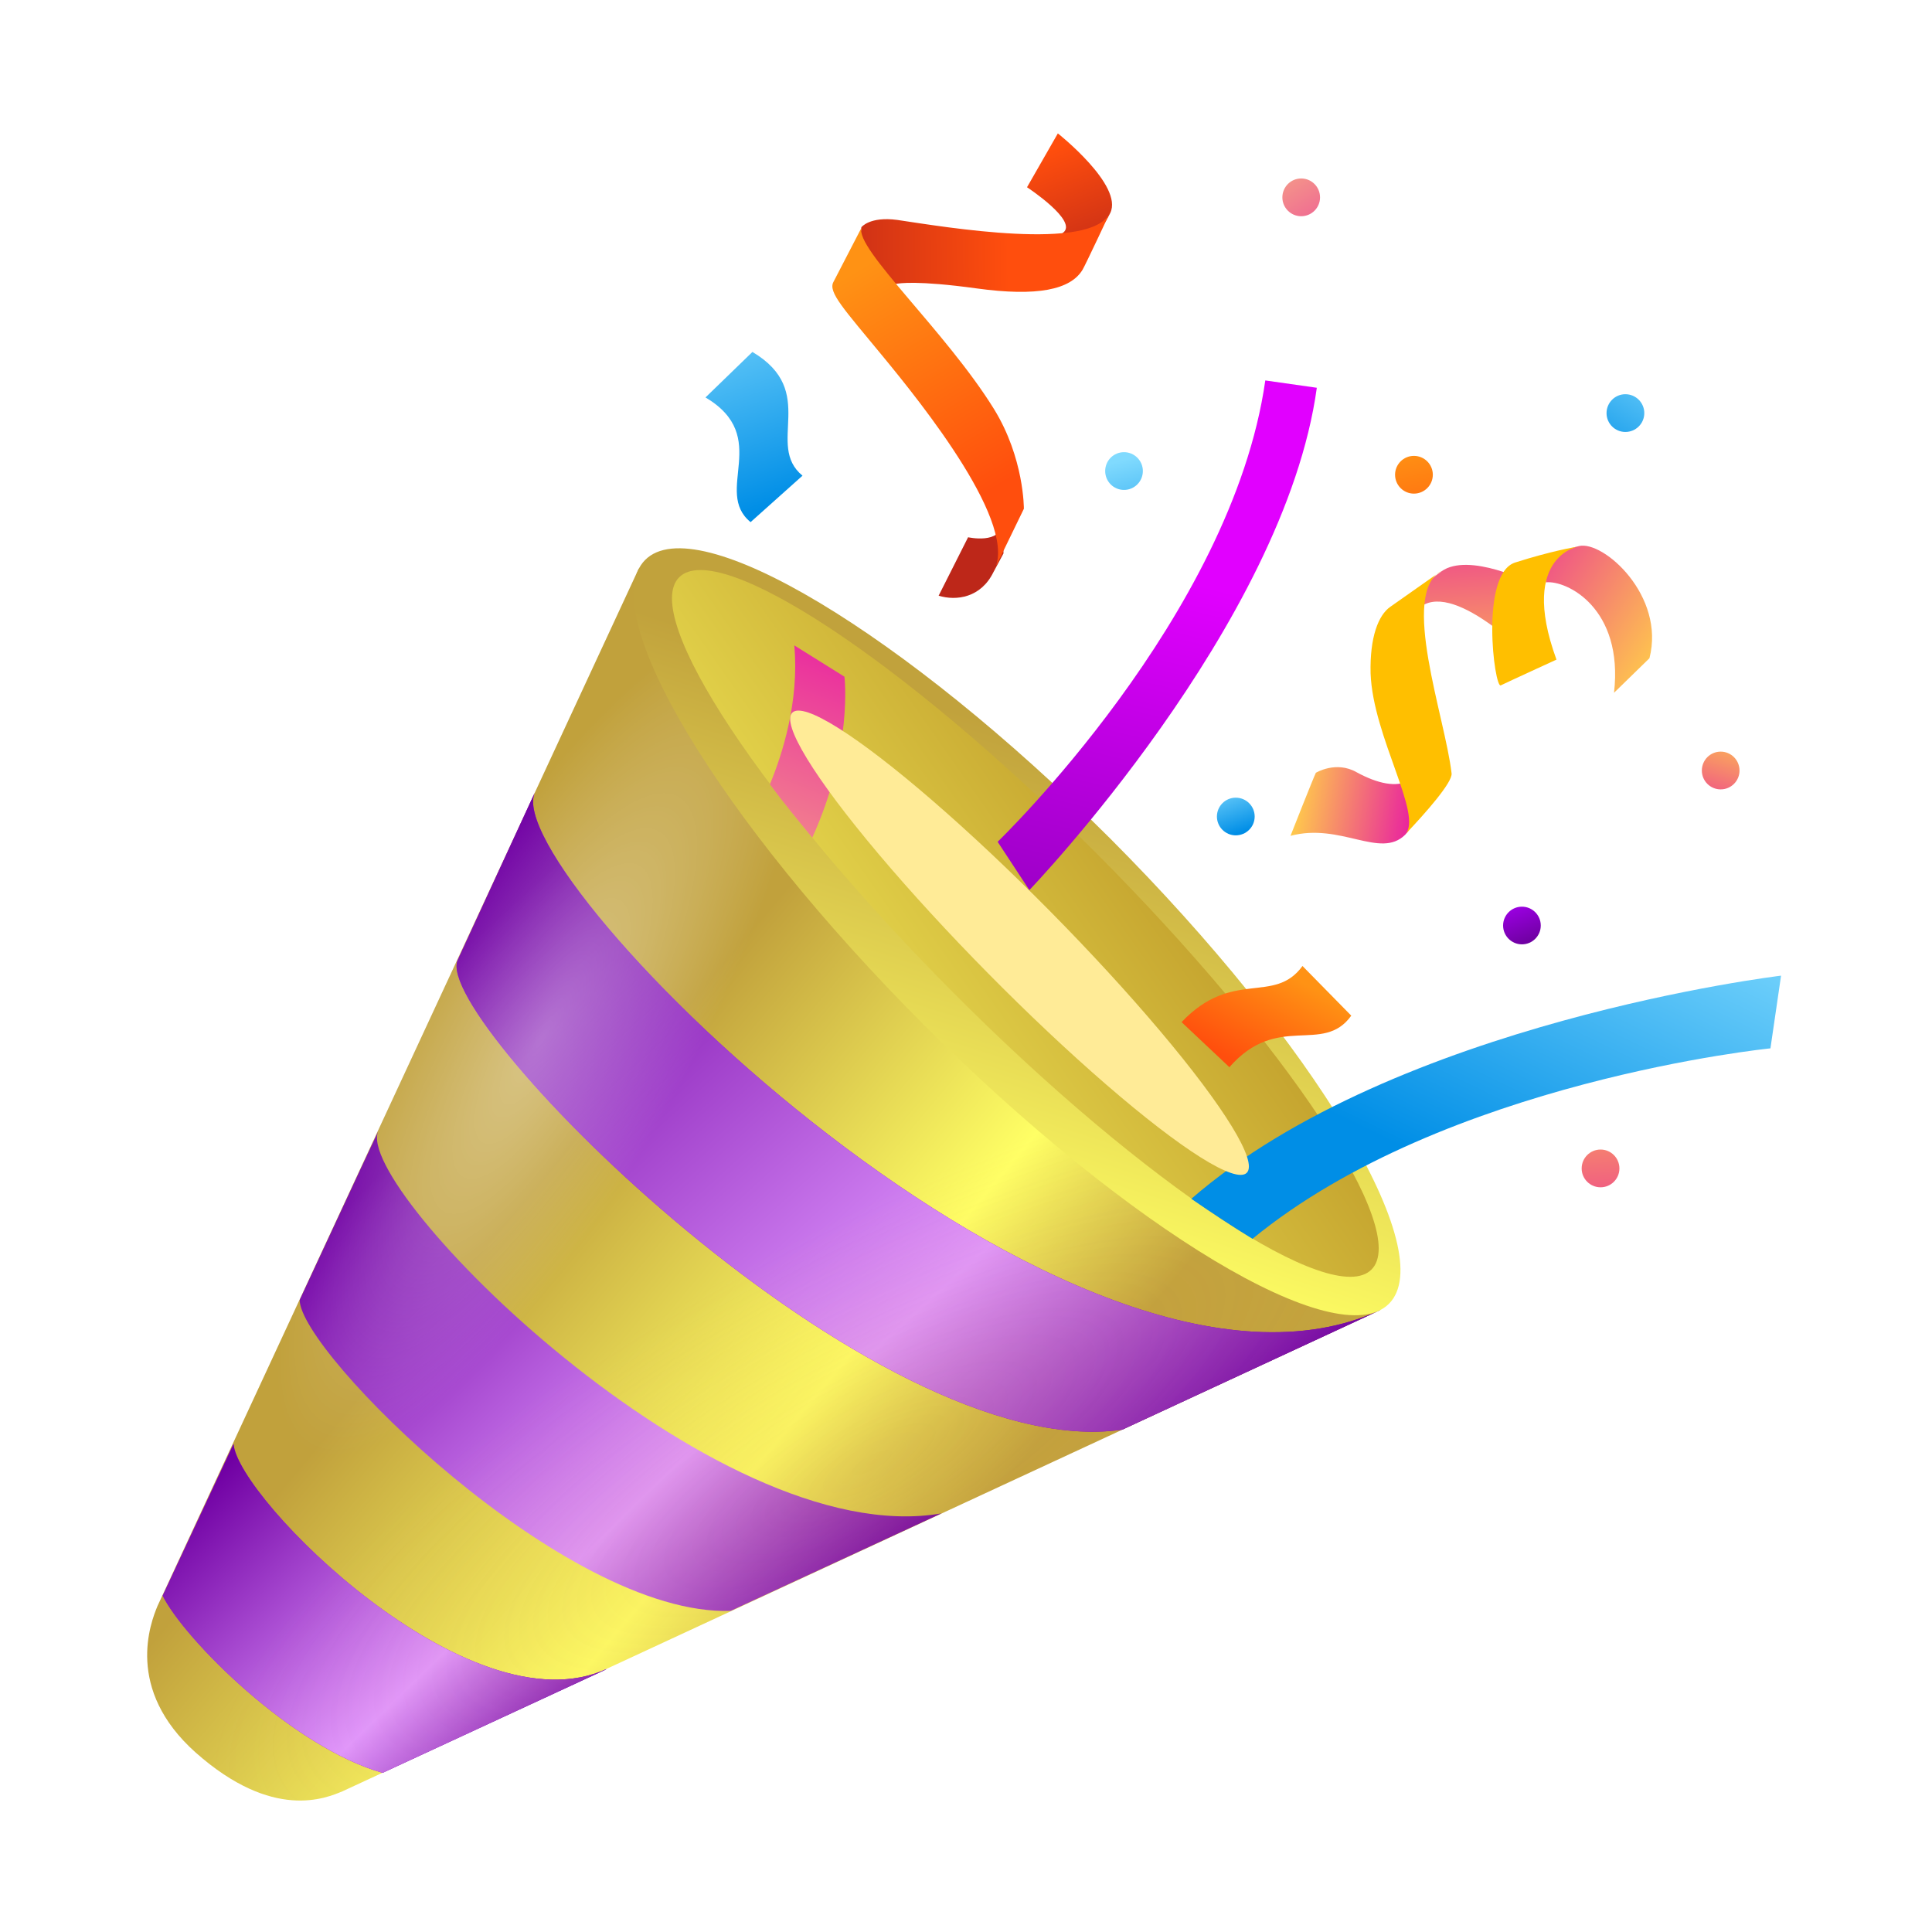 <svg width="24" height="24" viewBox="0 0 24 24" fill="none" xmlns="http://www.w3.org/2000/svg">
<path d="M4.255 22.252L17.146 16.274L7.935 7.063L1.957 19.949C1.872 20.154 1.546 20.983 2.432 21.772C3.392 22.623 4.049 22.337 4.255 22.252Z" fill="url(#paint0_linear_14700_4440)"/>
<path d="M6.644 9.846L5.684 11.931C5.376 12.68 10.85 18.206 13.941 17.76L17.147 16.274C13.347 18.029 6.176 10.863 6.644 9.846Z" fill="url(#paint1_linear_14700_4440)"/>
<path d="M6.644 9.846L5.684 11.931C5.376 12.68 10.85 18.206 13.941 17.76L17.147 16.274C13.347 18.029 6.176 10.863 6.644 9.846Z" fill="url(#paint2_linear_14700_4440)"/>
<path d="M4.7 14.051L4.477 14.526L3.723 16.148C3.717 16.788 7.014 20.08 9.077 20.011L11.694 18.8C8.86 19.291 4.374 14.743 4.7 14.051Z" fill="url(#paint3_linear_14700_4440)"/>
<path d="M2.021 19.823C2.296 20.372 3.639 21.709 4.753 22.023L7.519 20.743L7.536 20.732C5.833 21.515 2.953 18.612 2.901 17.938L2.021 19.823Z" fill="url(#paint4_linear_14700_4440)"/>
<path d="M2.021 19.823C2.296 20.372 3.639 21.709 4.753 22.023L7.519 20.743L7.536 20.732C5.833 21.515 2.953 18.612 2.901 17.938L2.021 19.823Z" fill="url(#paint5_linear_14700_4440)"/>
<path opacity="0.75" d="M4.255 22.252L17.146 16.274L7.935 7.063L1.957 19.949C1.872 20.154 1.546 20.983 2.432 21.772C3.392 22.623 4.049 22.337 4.255 22.252Z" fill="url(#paint6_radial_14700_4440)"/>
<path opacity="0.24" d="M4.255 22.252L17.146 16.274L7.935 7.063L1.957 19.949C1.872 20.154 1.546 20.983 2.432 21.772C3.392 22.623 4.049 22.337 4.255 22.252Z" fill="url(#paint7_radial_14700_4440)"/>
<path d="M12.34 7.109C12.186 7.423 11.883 7.468 11.66 7.4L12.026 6.674C12.026 6.674 12.437 6.766 12.449 6.497L12.466 6.874L12.34 7.109Z" fill="url(#paint8_linear_14700_4440)"/>
<path d="M13.364 3.109C13.364 3.109 13.626 2.989 13.792 2.646C13.958 2.303 13.141 1.657 13.141 1.657L12.758 2.326C12.758 2.326 13.403 2.749 13.204 2.892C12.998 3.034 13.364 3.109 13.364 3.109Z" fill="url(#paint9_linear_14700_4440)"/>
<path d="M20.05 8.606C20.17 7.554 19.462 7.206 19.204 7.234C19.204 7.234 19.159 6.892 19.616 6.783C19.919 6.714 20.69 7.4 20.49 8.177L20.05 8.606Z" fill="url(#paint10_linear_14700_4440)"/>
<path d="M17.255 16.195C16.615 16.834 14.032 15.28 11.478 12.732C8.929 10.183 7.375 7.595 8.015 6.955C8.655 6.315 11.238 7.869 13.792 10.417C16.341 12.972 17.889 15.555 17.255 16.195Z" fill="url(#paint11_linear_14700_4440)"/>
<path d="M17.037 15.771C16.552 16.257 14.232 14.726 11.86 12.349C9.489 9.971 7.952 7.657 8.437 7.171C8.923 6.686 11.243 8.217 13.614 10.594C15.986 12.971 17.523 15.286 17.037 15.771Z" fill="url(#paint12_linear_14700_4440)"/>
<path d="M13.786 2.646C13.786 2.646 13.489 3.28 13.449 3.349C13.3 3.6 12.883 3.686 12.134 3.583C11.386 3.48 11.169 3.52 11.134 3.526C11.1 3.537 10.66 3.183 10.66 3.183L10.7 2.823C10.7 2.823 10.803 2.686 11.146 2.732C11.757 2.823 13.557 3.126 13.786 2.646Z" fill="url(#paint13_linear_14700_4440)"/>
<path d="M15.272 13.257C15.872 12.571 16.432 13.109 16.786 12.617L16.18 12C15.826 12.486 15.312 12.029 14.678 12.697L15.272 13.257Z" fill="url(#paint14_linear_14700_4440)"/>
<path d="M8.764 4.937C9.592 5.429 8.855 6.103 9.324 6.486L9.969 5.909C9.501 5.526 10.175 4.863 9.347 4.372L8.764 4.937Z" fill="url(#paint15_linear_14700_4440)"/>
<path d="M17.536 7.48C17.559 7.474 17.57 7.337 17.907 7.097C18.244 6.857 19.004 7.228 19.101 7.286C19.204 7.343 19.119 8.286 19.119 8.286C19.119 8.286 18.17 7.274 17.696 7.508C17.221 7.737 17.536 7.48 17.536 7.48Z" fill="url(#paint16_linear_14700_4440)"/>
<path d="M17.66 9.829C17.66 9.829 17.625 10.2 17.454 10.371C17.145 10.674 16.654 10.217 16.031 10.383C16.031 10.383 16.317 9.657 16.346 9.6C16.346 9.6 16.597 9.446 16.854 9.594C17.117 9.737 17.346 9.783 17.506 9.697C17.666 9.612 17.66 9.829 17.66 9.829Z" fill="url(#paint17_linear_14700_4440)"/>
<path d="M19.335 8.194C19.335 8.194 18.724 8.474 18.643 8.514C18.564 8.554 18.381 7.131 18.821 6.988C19.266 6.846 19.569 6.794 19.615 6.788C19.661 6.777 18.849 6.863 19.335 8.194Z" fill="#FFBF00"/>
<path d="M17.455 10.366C17.706 10.103 18.049 9.714 18.032 9.606C17.952 8.908 17.386 7.371 17.906 7.091C17.906 7.091 17.42 7.434 17.272 7.537C17.123 7.64 17.015 7.914 17.026 8.366C17.055 9.154 17.683 10.131 17.455 10.366Z" fill="#FFBF00"/>
<path d="M15.718 4.726C15.301 7.657 12.393 10.457 12.393 10.457L12.787 11.057C12.787 11.057 15.953 7.76 16.358 4.817L15.718 4.726Z" fill="url(#paint18_linear_14700_4440)"/>
<path d="M10.353 3.503C10.284 3.629 10.484 3.84 10.964 4.423C11.444 5.006 12.69 6.549 12.336 7.109L12.719 6.32C12.719 6.32 12.724 5.691 12.347 5.08C11.753 4.12 10.616 3.086 10.702 2.829L10.353 3.503Z" fill="url(#paint19_linear_14700_4440)"/>
<path d="M12.9 12.423C13.03 12.423 13.135 12.318 13.135 12.188C13.135 12.059 13.03 11.954 12.9 11.954C12.771 11.954 12.666 12.059 12.666 12.188C12.666 12.318 12.771 12.423 12.9 12.423Z" fill="url(#paint20_linear_14700_4440)"/>
<path d="M16.164 2.686C16.293 2.686 16.398 2.581 16.398 2.452C16.398 2.322 16.293 2.217 16.164 2.217C16.035 2.217 15.93 2.322 15.93 2.452C15.93 2.581 16.035 2.686 16.164 2.686Z" fill="url(#paint21_linear_14700_4440)"/>
<path d="M13.963 6.086C14.092 6.086 14.197 5.981 14.197 5.851C14.197 5.722 14.092 5.617 13.963 5.617C13.833 5.617 13.729 5.722 13.729 5.851C13.729 5.981 13.833 6.086 13.963 6.086Z" fill="url(#paint22_linear_14700_4440)"/>
<path d="M15.351 10.377C15.481 10.377 15.586 10.272 15.586 10.143C15.586 10.014 15.481 9.909 15.351 9.909C15.222 9.909 15.117 10.014 15.117 10.143C15.117 10.272 15.222 10.377 15.351 10.377Z" fill="url(#paint23_linear_14700_4440)"/>
<path d="M21.375 9.806C21.504 9.806 21.609 9.701 21.609 9.572C21.609 9.442 21.504 9.337 21.375 9.337C21.245 9.337 21.141 9.442 21.141 9.572C21.141 9.701 21.245 9.806 21.375 9.806Z" fill="url(#paint24_linear_14700_4440)"/>
<path d="M19.883 14.749C20.012 14.749 20.117 14.644 20.117 14.515C20.117 14.385 20.012 14.28 19.883 14.28C19.753 14.28 19.648 14.385 19.648 14.515C19.648 14.644 19.753 14.749 19.883 14.749Z" fill="url(#paint25_linear_14700_4440)"/>
<path d="M18.906 11.731C19.035 11.731 19.14 11.626 19.14 11.497C19.14 11.368 19.035 11.263 18.906 11.263C18.777 11.263 18.672 11.368 18.672 11.497C18.672 11.626 18.777 11.731 18.906 11.731Z" fill="url(#paint26_linear_14700_4440)"/>
<path d="M20.191 5.366C20.321 5.366 20.426 5.261 20.426 5.132C20.426 5.002 20.321 4.897 20.191 4.897C20.062 4.897 19.957 5.002 19.957 5.132C19.957 5.261 20.062 5.366 20.191 5.366Z" fill="url(#paint27_linear_14700_4440)"/>
<path d="M17.564 6.132C17.694 6.132 17.799 6.027 17.799 5.897C17.799 5.768 17.694 5.663 17.564 5.663C17.435 5.663 17.33 5.768 17.33 5.897C17.33 6.027 17.435 6.132 17.564 6.132Z" fill="url(#paint28_linear_14700_4440)"/>
<path d="M15.559 15.389C17.947 13.429 21.993 13.023 21.993 13.023L22.125 12.12C22.125 12.12 17.336 12.691 14.799 14.892C15.073 15.08 15.325 15.246 15.559 15.389Z" fill="url(#paint29_linear_14700_4440)"/>
<path d="M9.564 9.743C9.724 9.96 9.902 10.177 10.09 10.406C10.599 9.286 10.49 8.406 10.49 8.406L9.867 8.017C9.93 8.709 9.719 9.371 9.564 9.743Z" fill="url(#paint30_linear_14700_4440)"/>
<g style="mix-blend-mode:screen" filter="url(#filter0_f_14700_4440)">
<ellipse cx="12.665" cy="11.711" rx="4.017" ry="0.545" transform="rotate(45.359 12.665 11.711)" fill="#FFEB97"/>
</g>
<defs>
<filter id="filter0_f_14700_4440" x="7.816" y="6.827" width="9.699" height="9.768" filterUnits="userSpaceOnUse" color-interpolation-filters="sRGB">
<feFlood flood-opacity="0" result="BackgroundImageFix"/>
<feBlend mode="normal" in="SourceGraphic" in2="BackgroundImageFix" result="shape"/>
<feGaussianBlur stdDeviation="1" result="effect1_foregroundBlur_14700_4440"/>
</filter>
<linearGradient id="paint0_linear_14700_4440" x1="3.435" y1="14.715" x2="10.886" y2="20.983" gradientUnits="userSpaceOnUse">
<stop offset="0.254" stop-color="#C1A13C"/>
<stop offset="0.7" stop-color="#FFFF65"/>
<stop offset="0.955" stop-color="#C1A23C"/>
</linearGradient>
<linearGradient id="paint1_linear_14700_4440" x1="6.745" y1="9.748" x2="15.208" y2="18.211" gradientUnits="userSpaceOnUse">
<stop offset="0.254" stop-color="#9F00E8"/>
<stop offset="1" stop-color="#7000A3"/>
</linearGradient>
<linearGradient id="paint2_linear_14700_4440" x1="6.375" y1="9.846" x2="14.405" y2="18.693" gradientUnits="userSpaceOnUse">
<stop offset="0.085" stop-color="#7000A3"/>
<stop offset="0.682" stop-color="#E095FF"/>
<stop offset="1" stop-color="#7000A3"/>
</linearGradient>
<linearGradient id="paint3_linear_14700_4440" x1="4.211" y1="14.051" x2="10.267" y2="20.225" gradientUnits="userSpaceOnUse">
<stop offset="0.085" stop-color="#7000A3"/>
<stop offset="0.682" stop-color="#E095FF"/>
<stop offset="1" stop-color="#7000A3"/>
</linearGradient>
<linearGradient id="paint4_linear_14700_4440" x1="2.625" y1="18.207" x2="6.339" y2="21.921" gradientUnits="userSpaceOnUse">
<stop offset="0.17" stop-color="#9F00E8"/>
<stop offset="0.49" stop-color="#9F00E8"/>
<stop offset="1" stop-color="#7000A3"/>
</linearGradient>
<linearGradient id="paint5_linear_14700_4440" x1="2.36" y1="17.938" x2="6.509" y2="22.207" gradientUnits="userSpaceOnUse">
<stop offset="0.085" stop-color="#7000A3"/>
<stop offset="0.682" stop-color="#E095FF"/>
<stop offset="1" stop-color="#7000A3"/>
</linearGradient>
<radialGradient id="paint6_radial_14700_4440" cx="0" cy="0" r="1" gradientUnits="userSpaceOnUse" gradientTransform="translate(6.727 12.907) rotate(119.598) scale(5.855 1.792)">
<stop stop-color="white" stop-opacity="0.5"/>
<stop offset="1" stop-color="white" stop-opacity="0"/>
</radialGradient>
<radialGradient id="paint7_radial_14700_4440" cx="0" cy="0" r="1" gradientUnits="userSpaceOnUse" gradientTransform="translate(10.841 18.156) rotate(151.7) scale(9.281 2.895)">
<stop stop-color="#C17A3C" stop-opacity="0.75"/>
<stop offset="1" stop-color="#FFC964" stop-opacity="0"/>
</radialGradient>
<linearGradient id="paint8_linear_14700_4440" x1="12.383" y1="6.895" x2="13.786" y2="6.447" gradientUnits="userSpaceOnUse">
<stop stop-color="#BD2719"/>
<stop offset="1" stop-color="#FF4E0D"/>
</linearGradient>
<linearGradient id="paint9_linear_14700_4440" x1="13.688" y1="3.415" x2="13.06" y2="1.855" gradientUnits="userSpaceOnUse">
<stop stop-color="#BD2719"/>
<stop offset="1" stop-color="#FF4E0D"/>
</linearGradient>
<linearGradient id="paint10_linear_14700_4440" x1="20.674" y1="8.18" x2="18.335" y2="6.681" gradientUnits="userSpaceOnUse">
<stop stop-color="#FFCB4B"/>
<stop offset="1" stop-color="#E81CA2"/>
</linearGradient>
<linearGradient id="paint11_linear_14700_4440" x1="14.68" y1="5.123" x2="9.453" y2="21.601" gradientUnits="userSpaceOnUse">
<stop offset="0.254" stop-color="#C1A23C"/>
<stop offset="0.61" stop-color="#FFFF64"/>
</linearGradient>
<linearGradient id="paint12_linear_14700_4440" x1="16.395" y1="8.906" x2="8.374" y2="14.531" gradientUnits="userSpaceOnUse">
<stop stop-color="#AE801A"/>
<stop offset="1" stop-color="#FFFF64"/>
</linearGradient>
<linearGradient id="paint13_linear_14700_4440" x1="9.939" y1="3.188" x2="12.529" y2="3.149" gradientUnits="userSpaceOnUse">
<stop stop-color="#BD2719"/>
<stop offset="1" stop-color="#FF4E0D"/>
</linearGradient>
<linearGradient id="paint14_linear_14700_4440" x1="16.037" y1="12.121" x2="15.414" y2="13.239" gradientUnits="userSpaceOnUse">
<stop stop-color="#FF9214"/>
<stop offset="1" stop-color="#FF4E0D"/>
</linearGradient>
<linearGradient id="paint15_linear_14700_4440" x1="8.76" y1="3.529" x2="9.702" y2="6.225" gradientUnits="userSpaceOnUse">
<stop stop-color="#80DAFE"/>
<stop offset="1" stop-color="#008EE6"/>
</linearGradient>
<linearGradient id="paint16_linear_14700_4440" x1="18.387" y1="8.766" x2="18.171" y2="6.048" gradientUnits="userSpaceOnUse">
<stop stop-color="#FFCB4B"/>
<stop offset="1" stop-color="#E81CA2"/>
</linearGradient>
<linearGradient id="paint17_linear_14700_4440" x1="16.102" y1="9.913" x2="17.604" y2="10.156" gradientUnits="userSpaceOnUse">
<stop stop-color="#FFCB4B"/>
<stop offset="1" stop-color="#E81CA2"/>
</linearGradient>
<linearGradient id="paint18_linear_14700_4440" x1="15.071" y1="4.831" x2="12.843" y2="14.002" gradientUnits="userSpaceOnUse">
<stop offset="0.254" stop-color="#E100FF"/>
<stop offset="1" stop-color="#7000A3"/>
</linearGradient>
<linearGradient id="paint19_linear_14700_4440" x1="10.688" y1="3.329" x2="12.337" y2="6.076" gradientUnits="userSpaceOnUse">
<stop stop-color="#FF9214"/>
<stop offset="1" stop-color="#FF4E0D"/>
</linearGradient>
<linearGradient id="paint20_linear_14700_4440" x1="12.452" y1="10.87" x2="13.342" y2="13.486" gradientUnits="userSpaceOnUse">
<stop stop-color="#FFCB4B"/>
<stop offset="1" stop-color="#E81CA2"/>
</linearGradient>
<linearGradient id="paint21_linear_14700_4440" x1="15.449" y1="1.28" x2="16.915" y2="3.687" gradientUnits="userSpaceOnUse">
<stop stop-color="#FBE07A"/>
<stop offset="1" stop-color="#E81CA2"/>
</linearGradient>
<linearGradient id="paint22_linear_14700_4440" x1="13.928" y1="5.722" x2="14.294" y2="7.109" gradientUnits="userSpaceOnUse">
<stop stop-color="#80DAFE"/>
<stop offset="1" stop-color="#008EE6"/>
</linearGradient>
<linearGradient id="paint23_linear_14700_4440" x1="15.194" y1="9.698" x2="15.417" y2="10.338" gradientUnits="userSpaceOnUse">
<stop stop-color="#80DAFE"/>
<stop offset="1" stop-color="#008EE6"/>
</linearGradient>
<linearGradient id="paint24_linear_14700_4440" x1="21.545" y1="9.025" x2="21.126" y2="10.359" gradientUnits="userSpaceOnUse">
<stop stop-color="#FFCB4B"/>
<stop offset="1" stop-color="#E81CA2"/>
</linearGradient>
<linearGradient id="paint25_linear_14700_4440" x1="19.814" y1="13.018" x2="19.945" y2="15.87" gradientUnits="userSpaceOnUse">
<stop stop-color="#FFCB4B"/>
<stop offset="1" stop-color="#E81CA2"/>
</linearGradient>
<linearGradient id="paint26_linear_14700_4440" x1="18.753" y1="11.054" x2="18.976" y2="11.694" gradientUnits="userSpaceOnUse">
<stop offset="0.254" stop-color="#9F00E8"/>
<stop offset="1" stop-color="#7000A3"/>
</linearGradient>
<linearGradient id="paint27_linear_14700_4440" x1="20.646" y1="4.351" x2="19.783" y2="5.843" gradientUnits="userSpaceOnUse">
<stop stop-color="#80DAFE"/>
<stop offset="1" stop-color="#008EE6"/>
</linearGradient>
<linearGradient id="paint28_linear_14700_4440" x1="17.504" y1="5.565" x2="17.792" y2="7.161" gradientUnits="userSpaceOnUse">
<stop stop-color="#FF9214"/>
<stop offset="1" stop-color="#FF4E0D"/>
</linearGradient>
<linearGradient id="paint29_linear_14700_4440" x1="19.724" y1="10.173" x2="16.983" y2="15.797" gradientUnits="userSpaceOnUse">
<stop stop-color="#80DAFE"/>
<stop offset="0.748" stop-color="#008EE6"/>
</linearGradient>
<linearGradient id="paint30_linear_14700_4440" x1="8.571" y1="12.708" x2="10.57" y2="7.736" gradientUnits="userSpaceOnUse">
<stop stop-color="#FBE07A"/>
<stop offset="1" stop-color="#E81CA2"/>
</linearGradient>
</defs>
</svg>
